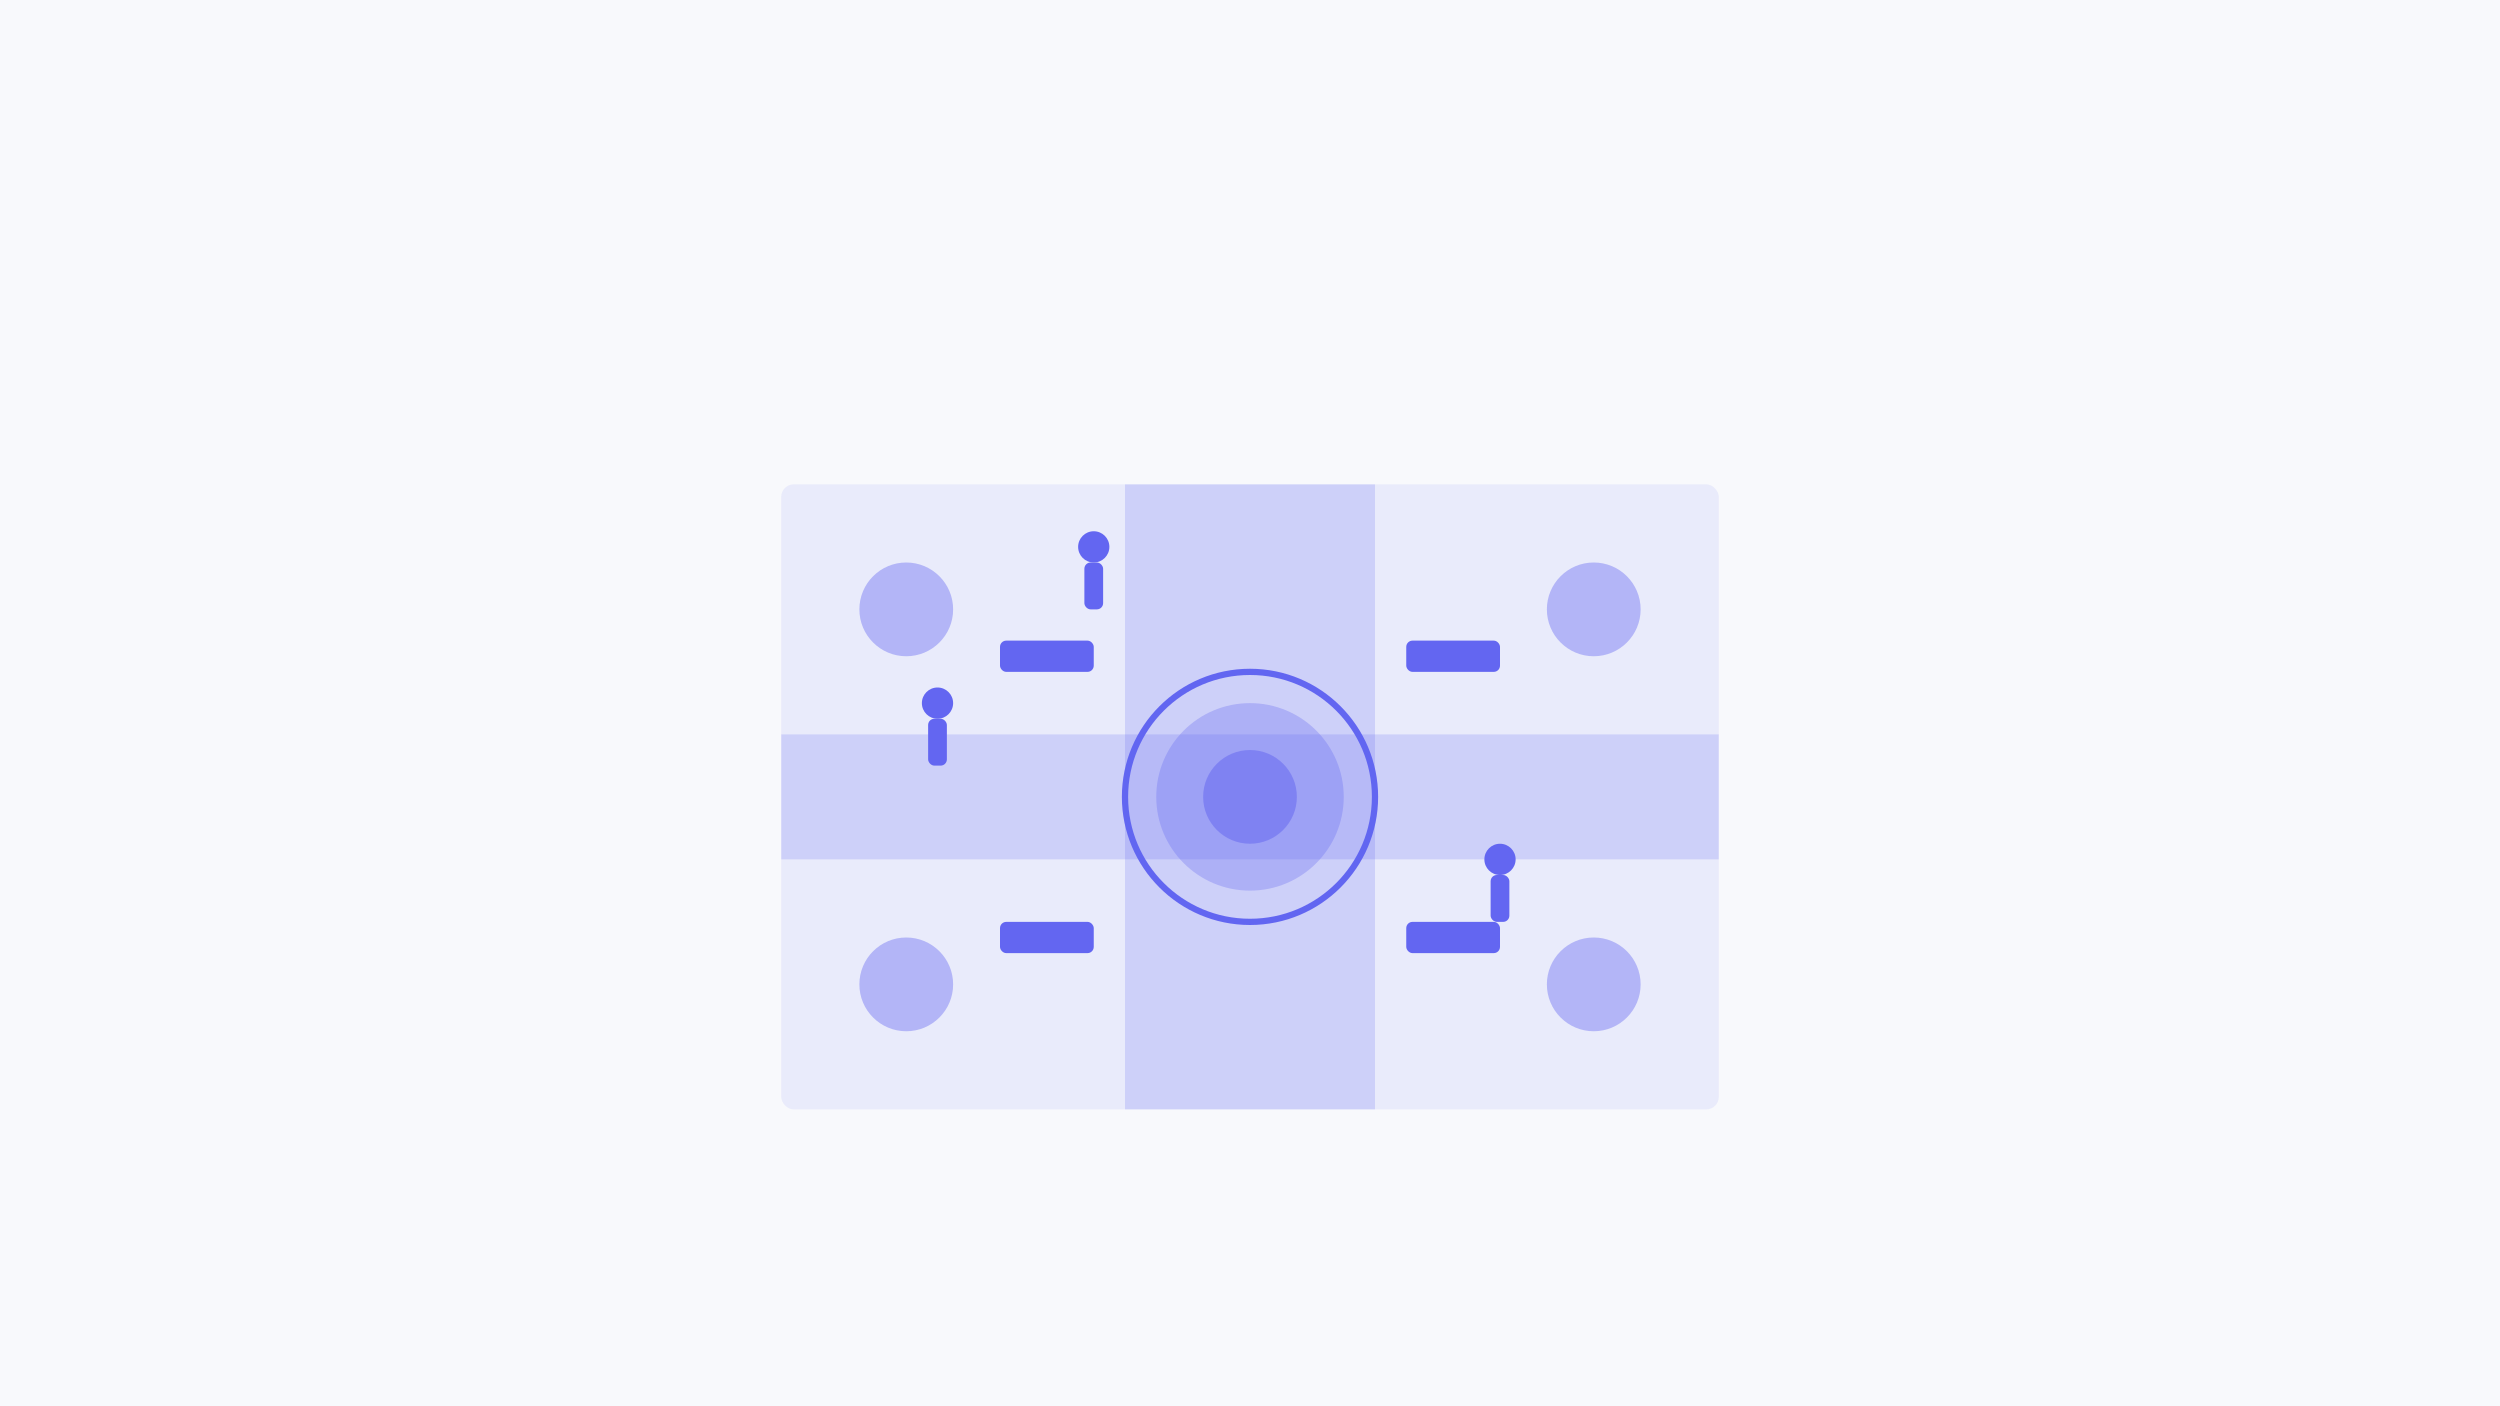 <?xml version="1.0" encoding="UTF-8"?>
<svg width="800px" height="450px" viewBox="0 0 800 450" version="1.1" xmlns="http://www.w3.org/2000/svg">
    <title>Campus Facilities</title>
    <g stroke="none" stroke-width="1" fill="none" fill-rule="evenodd">
        <rect fill="#F8F9FC" x="0" y="0" width="800" height="450"/>
        <g transform="translate(200, 75)">
            <!-- Campus quad area -->
            <rect fill="#6366F1" opacity="0.1" x="50" y="80" width="300" height="200" rx="4"/>
            
            <!-- Central fountain -->
            <circle stroke="#6366F1" stroke-width="2" cx="200" cy="180" r="40"/>
            <circle fill="#6366F1" opacity="0.3" cx="200" cy="180" r="30"/>
            <circle fill="#6366F1" opacity="0.5" cx="200" cy="180" r="15"/>
            
            <!-- Pathway -->
            <rect fill="#6366F1" opacity="0.2" x="160" y="80" width="80" height="200"/>
            <rect fill="#6366F1" opacity="0.2" x="50" y="160" width="300" height="40"/>
            
            <!-- Trees -->
            <circle fill="#6366F1" opacity="0.4" cx="90" cy="120" r="15"/>
            <circle fill="#6366F1" opacity="0.4" cx="310" cy="120" r="15"/>
            <circle fill="#6366F1" opacity="0.4" cx="90" cy="240" r="15"/>
            <circle fill="#6366F1" opacity="0.4" cx="310" cy="240" r="15"/>
            
            <!-- Benches -->
            <rect fill="#6366F1" x="120" y="130" width="30" height="10" rx="2"/>
            <rect fill="#6366F1" x="250" y="130" width="30" height="10" rx="2"/>
            <rect fill="#6366F1" x="120" y="220" width="30" height="10" rx="2"/>
            <rect fill="#6366F1" x="250" y="220" width="30" height="10" rx="2"/>
            
            <!-- Student figures -->
            <circle fill="#6366F1" cx="100" cy="150" r="5"/>
            <rect fill="#6366F1" x="97" y="155" width="6" height="15" rx="2"/>
            
            <circle fill="#6366F1" cx="280" cy="200" r="5"/>
            <rect fill="#6366F1" x="277" y="205" width="6" height="15" rx="2"/>
            
            <circle fill="#6366F1" cx="150" cy="100" r="5"/>
            <rect fill="#6366F1" x="147" y="105" width="6" height="15" rx="2"/>
        </g>
    </g>
</svg> 